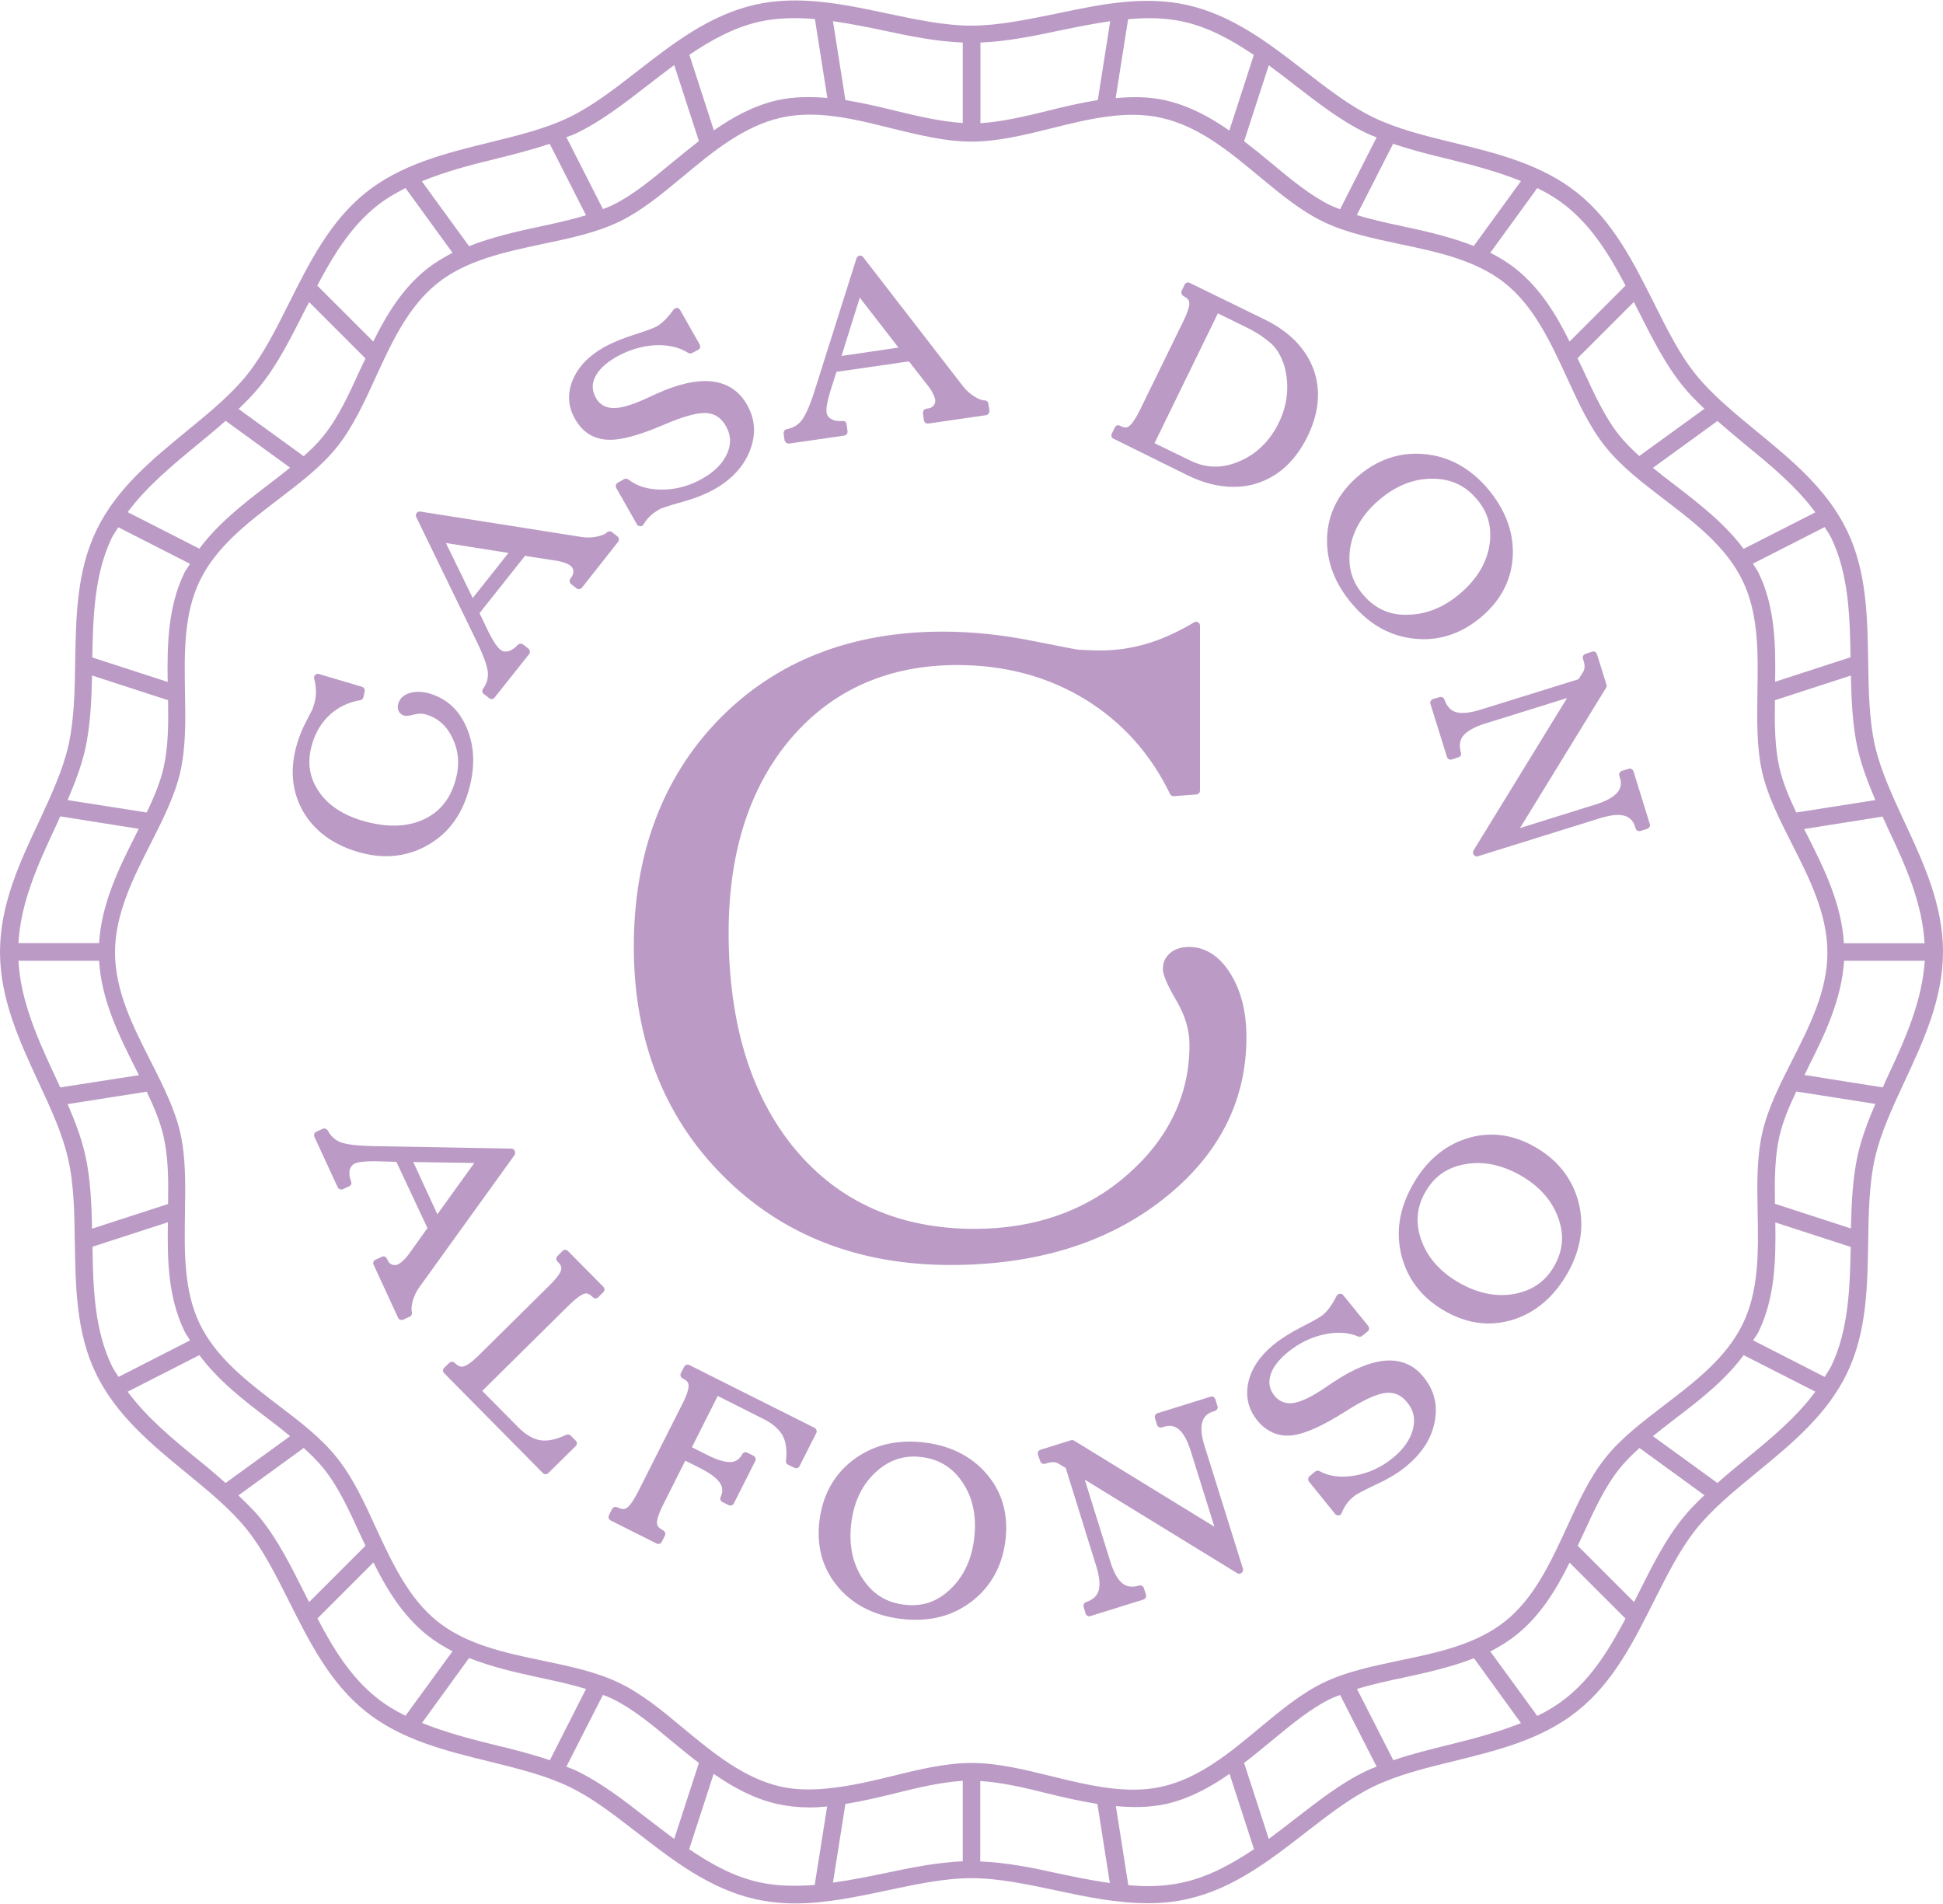 <?xml version="1.0" encoding="utf-8"?>
<!-- Generator: Adobe Illustrator 24.0.1, SVG Export Plug-In . SVG Version: 6.00 Build 0)  -->
<svg version="1.1" id="Layer_1" xmlns="http://www.w3.org/2000/svg" xmlns:xlink="http://www.w3.org/1999/xlink" x="0px" y="0px"
	 viewBox="0 0 100 98" style="enable-background:new 0 0 100 98;" xml:space="preserve">
<style type="text/css">
	.st0{fill:#BB9BC5;}
</style>
<g>
	<path class="st0" d="M98.01,42.29c-0.63-1.36-1.22-2.64-1.51-3.9c-0.3-1.33-0.33-2.84-0.35-4.32c-0.04-2.29-0.07-4.66-1.09-6.76
		c-1.03-2.14-2.87-3.65-4.69-5.14c-1.16-0.96-2.26-1.86-3.09-2.89c-0.84-1.04-1.48-2.33-2.17-3.71c-1.03-2.05-2.09-4.18-3.94-5.65
		c-1.84-1.47-4.14-2.03-6.38-2.58c-1.49-0.36-2.89-0.71-4.11-1.3c-1.18-0.57-2.31-1.44-3.5-2.36c-1.83-1.42-3.72-2.89-6.07-3.42
		c-2.26-0.51-4.55-0.02-6.78,0.45C52.89,1,51.39,1.32,50,1.32c-1.39,0-2.89-0.32-4.35-0.63c-2.22-0.47-4.52-0.96-6.78-0.45
		c-2.35,0.53-4.24,2-6.09,3.44c-1.18,0.92-2.3,1.78-3.47,2.35c-1.21,0.59-2.61,0.93-4.11,1.3c-2.23,0.55-4.53,1.11-6.37,2.58
		c-1.85,1.48-2.91,3.61-3.95,5.68c-0.68,1.36-1.32,2.64-2.15,3.68c-0.83,1.04-1.94,1.95-3.11,2.91c-1.78,1.46-3.63,2.97-4.66,5.12
		c-1.02,2.11-1.05,4.47-1.09,6.76c-0.02,1.46-0.05,2.98-0.35,4.32c-0.29,1.26-0.88,2.54-1.51,3.9C1.01,44.39,0,46.57,0,49
		c0,2.42,1.01,4.6,1.99,6.72c0.63,1.35,1.22,2.63,1.51,3.9c0.31,1.34,0.33,2.86,0.35,4.32c0.04,2.29,0.07,4.66,1.09,6.76
		c1.04,2.15,2.88,3.66,4.66,5.12c1.17,0.96,2.28,1.87,3.11,2.91c0.84,1.05,1.48,2.33,2.17,3.7c1.03,2.05,2.09,4.18,3.94,5.66
		c1.84,1.47,4.14,2.03,6.38,2.58c1.48,0.37,2.89,0.71,4.1,1.3c1.18,0.56,2.29,1.43,3.51,2.37c1.83,1.42,3.72,2.88,6.06,3.41
		c0.68,0.15,1.37,0.22,2.06,0.22c1.58,0,3.17-0.34,4.73-0.67c1.45-0.31,2.95-0.63,4.34-0.63c1.39,0,2.89,0.32,4.35,0.63
		c1.54,0.33,3.13,0.66,4.73,0.66c0.72,0,1.41-0.07,2.05-0.22c2.35-0.53,4.24-2,6.08-3.43c1.19-0.92,2.31-1.79,3.49-2.36
		c1.23-0.59,2.63-0.94,4.11-1.3c2.23-0.55,4.53-1.11,6.37-2.58c1.85-1.47,2.91-3.6,3.96-5.69c0.68-1.35,1.32-2.63,2.15-3.67
		c0.83-1.04,1.93-1.94,3.12-2.92c1.78-1.46,3.62-2.97,4.65-5.11c1.02-2.11,1.05-4.47,1.09-6.78c0.02-1.47,0.05-2.98,0.35-4.31
		c0.29-1.26,0.88-2.55,1.51-3.9c0.98-2.1,1.99-4.28,1.99-6.71C100,46.57,98.99,44.39,98.01,42.29z M99.05,48.55h-4.15
		c-0.12-2.01-1-3.81-1.88-5.55c-0.06-0.11-0.11-0.22-0.17-0.33l4.04-0.64c0.1,0.21,0.19,0.42,0.29,0.64
		C98.07,44.54,98.94,46.49,99.05,48.55z M92.23,54.59l-0.01,0.02c-0.64,1.26-1.24,2.46-1.52,3.69c-0.29,1.29-0.27,2.67-0.24,4.14
		c0.04,1.96,0.07,3.98-0.76,5.69c-0.84,1.74-2.45,2.98-4.04,4.19c-1.14,0.88-2.23,1.7-3.03,2.71c-0.82,1.02-1.39,2.27-2,3.6
		c-0.82,1.78-1.67,3.63-3.17,4.82c-1.49,1.19-3.47,1.61-5.4,2.01c-1.42,0.3-2.77,0.58-3.95,1.15c-1.14,0.55-2.18,1.41-3.3,2.34
		c-1.52,1.27-3.1,2.58-5.01,3.01c-1.82,0.41-3.77-0.07-5.66-0.53c-1.37-0.34-2.79-0.69-4.14-0.69c-1.35,0-2.77,0.35-4.14,0.69
		c-1.91,0.47-3.98,0.91-5.67,0.53c-1.91-0.43-3.49-1.74-5.05-3.03c-1.09-0.91-2.12-1.76-3.27-2.31c-1.18-0.57-2.53-0.85-3.96-1.15
		c-1.92-0.4-3.9-0.82-5.39-2.01c-1.5-1.2-2.35-3.05-3.18-4.84c-0.6-1.32-1.18-2.56-1.99-3.58c-0.8-1.01-1.88-1.84-3.04-2.72
		c-1.57-1.2-3.19-2.44-4.03-4.18c-0.83-1.72-0.79-3.74-0.76-5.71c0.02-1.45,0.05-2.83-0.24-4.12c-0.28-1.21-0.87-2.4-1.53-3.7
		c-0.9-1.77-1.83-3.6-1.83-5.59c0-1.98,0.93-3.82,1.84-5.61c0.64-1.26,1.24-2.46,1.52-3.68c0.29-1.29,0.27-2.66,0.24-4.14
		c-0.03-1.96-0.07-3.98,0.76-5.69c0.84-1.75,2.46-2.99,4.05-4.2c1.14-0.87,2.22-1.7,3.02-2.7c0.81-1.02,1.39-2.27,1.99-3.59
		c0.82-1.79,1.67-3.63,3.17-4.83c1.49-1.19,3.48-1.61,5.41-2.02c1.42-0.3,2.77-0.58,3.95-1.15c1.14-0.55,2.18-1.41,3.3-2.34
		c1.52-1.27,3.1-2.57,5.01-3.01c0.49-0.11,0.99-0.16,1.5-0.16c1.38,0,2.8,0.35,4.22,0.71c1.36,0.33,2.76,0.68,4.09,0.68
		c1.34,0,2.74-0.34,4.14-0.69c1.88-0.47,3.84-0.95,5.66-0.53c1.91,0.43,3.49,1.74,5.04,3.03c1.1,0.91,2.13,1.76,3.27,2.31
		c1.18,0.57,2.53,0.85,3.97,1.16c1.91,0.4,3.9,0.82,5.39,2.01c1.5,1.2,2.35,3.05,3.19,4.87c0.6,1.31,1.17,2.54,1.98,3.55
		c0.81,1.01,1.89,1.84,3.03,2.71c1.57,1.2,3.19,2.44,4.03,4.19c0.83,1.71,0.79,3.73,0.76,5.69c-0.02,1.46-0.05,2.84,0.24,4.14
		c0.28,1.23,0.89,2.43,1.53,3.7c0.9,1.77,1.83,3.61,1.83,5.59C94.06,50.98,93.13,52.82,92.23,54.59z M96.52,41.18l-4.07,0.64
		c-0.38-0.79-0.7-1.56-0.87-2.31c-0.24-1.06-0.25-2.23-0.23-3.47l3.91-1.27c0.03,1.3,0.08,2.61,0.36,3.82
		C95.82,39.45,96.15,40.31,96.52,41.18z M95.24,33.83l-3.88,1.26c0.03-1.91,0-3.85-0.85-5.6c-0.08-0.17-0.2-0.31-0.29-0.48
		l3.69-1.88c0.11,0.19,0.25,0.36,0.34,0.56C95.14,29.54,95.21,31.71,95.24,33.83z M93.43,26.37l-3.69,1.88
		c-0.96-1.29-2.26-2.3-3.52-3.27c-0.4-0.3-0.78-0.6-1.15-0.9l3.32-2.41c0.46,0.4,0.94,0.8,1.44,1.22
		C91.13,23.95,92.45,25.04,93.43,26.37z M86.58,19.83c0.34,0.43,0.73,0.82,1.14,1.21l-3.35,2.43c-0.38-0.34-0.73-0.69-1.03-1.06
		c-0.74-0.93-1.28-2.11-1.88-3.41c-0.09-0.19-0.18-0.38-0.27-0.56l2.9-2.9c0.07,0.15,0.15,0.29,0.22,0.44
		C85.02,17.38,85.68,18.71,86.58,19.83z M83.66,14.7l-2.88,2.88c-0.69-1.4-1.51-2.73-2.75-3.73c-0.42-0.33-0.86-0.61-1.33-0.84
		l2.42-3.33c0.53,0.26,1.03,0.56,1.49,0.93C81.94,11.67,82.85,13.15,83.66,14.7z M78.28,9.32l-2.43,3.34c-1.15-0.45-2.38-0.74-3.6-1
		c-0.85-0.18-1.66-0.36-2.42-0.59L71.7,7.4c0.92,0.31,1.88,0.56,2.89,0.8C75.84,8.51,77.1,8.84,78.28,9.32z M70.3,6.84
		c0.18,0.09,0.37,0.16,0.55,0.23l-1.88,3.7c-0.16-0.06-0.32-0.12-0.47-0.19c-1.04-0.5-2.03-1.32-3.11-2.22
		c-0.44-0.37-0.9-0.74-1.36-1.09l1.27-3.91c0.45,0.33,0.9,0.68,1.34,1.02C67.87,5.33,69.03,6.23,70.3,6.84z M60.93,1.12
		c1.31,0.3,2.48,0.95,3.6,1.71l-1.26,3.89c-0.99-0.69-2.05-1.27-3.26-1.55c-0.86-0.2-1.72-0.2-2.59-0.12l0.64-4.06
		C59.03,0.9,59.99,0.91,60.93,1.12z M54.54,1.57c0.86-0.18,1.73-0.35,2.6-0.48l-0.64,4.06c-0.87,0.14-1.74,0.34-2.6,0.56
		c-1.15,0.28-2.33,0.56-3.44,0.63V2.19C51.79,2.14,53.18,1.86,54.54,1.57z M49.55,2.19l0,4.14c-1.1-0.07-2.28-0.34-3.47-0.63
		c-0.85-0.21-1.71-0.41-2.57-0.55l-0.64-4.06c0.87,0.13,1.74,0.29,2.6,0.48C46.82,1.86,48.21,2.14,49.55,2.19z M39.07,1.12
		c0.93-0.21,1.9-0.22,2.87-0.14l0.64,4.06C41.72,4.97,40.86,4.97,40,5.16c-1.21,0.28-2.27,0.86-3.26,1.55l-1.26-3.89
		C36.59,2.07,37.76,1.42,39.07,1.12z M29.7,6.84c1.26-0.61,2.41-1.5,3.66-2.47c0.44-0.34,0.89-0.69,1.34-1.02l1.27,3.91
		C35.5,7.63,35.04,8,34.59,8.37c-1.05,0.87-2.05,1.7-3.09,2.2c-0.15,0.07-0.31,0.13-0.47,0.19l-1.88-3.7
		C29.33,7,29.52,6.93,29.7,6.84z M25.42,8.2c1-0.25,1.96-0.49,2.87-0.8l1.87,3.68c-0.76,0.23-1.57,0.41-2.42,0.59
		c-1.21,0.26-2.44,0.54-3.6,1l-2.43-3.34C22.9,8.84,24.17,8.5,25.42,8.2z M19.38,10.61c0.46-0.37,0.97-0.67,1.49-0.93l2.42,3.33
		c-0.46,0.24-0.91,0.51-1.33,0.84c-1.24,0.99-2.06,2.33-2.75,3.73l-2.88-2.88C17.14,13.16,18.05,11.67,19.38,10.61z M13.42,19.83
		c0.89-1.11,1.55-2.44,2.27-3.86c0.07-0.14,0.15-0.28,0.22-0.42l2.9,2.9c-0.09,0.19-0.18,0.38-0.27,0.57
		c-0.58,1.27-1.13,2.47-1.88,3.4c-0.29,0.37-0.65,0.72-1.03,1.06l-3.35-2.43C12.69,20.65,13.08,20.26,13.42,19.83z M10.18,22.87
		c0.5-0.41,0.97-0.8,1.43-1.21l3.32,2.41c-0.37,0.3-0.75,0.6-1.15,0.9c-1.27,0.97-2.56,1.98-3.52,3.27l-3.69-1.88
		C7.55,25.04,8.88,23.94,10.18,22.87z M5.75,27.69c0.1-0.2,0.23-0.37,0.34-0.55l3.69,1.88c-0.09,0.16-0.21,0.3-0.3,0.48
		c-0.84,1.75-0.88,3.68-0.85,5.6l-3.88-1.26C4.79,31.71,4.86,29.55,5.75,27.69z M4.38,38.59c0.27-1.21,0.33-2.56,0.36-3.82
		l3.91,1.27c0.02,1.24,0.01,2.42-0.23,3.47c-0.17,0.75-0.49,1.52-0.87,2.31l-4.07-0.64C3.85,40.31,4.18,39.45,4.38,38.59z
		 M2.81,42.66c0.1-0.21,0.2-0.43,0.29-0.64l4.04,0.64c-0.06,0.11-0.11,0.22-0.17,0.34c-0.88,1.74-1.75,3.54-1.87,5.54H0.95
		C1.06,46.49,1.93,44.54,2.81,42.66z M0.95,49.45l4.15,0c0.12,2.01,1,3.81,1.9,5.59c0.05,0.1,0.1,0.2,0.15,0.3L3.1,55.97
		c-0.1-0.22-0.2-0.43-0.3-0.65C1.93,53.45,1.06,51.51,0.95,49.45z M3.48,56.83l4.07-0.64c0.38,0.79,0.7,1.56,0.87,2.31
		c0.24,1.05,0.25,2.23,0.23,3.47l-3.91,1.27c-0.03-1.26-0.08-2.61-0.36-3.82C4.18,58.54,3.85,57.69,3.48,56.83z M4.76,64.17
		l3.88-1.26c-0.03,1.9,0,3.84,0.85,5.6c0.08,0.17,0.2,0.31,0.29,0.48L6.1,70.87c-0.11-0.19-0.25-0.36-0.34-0.56
		C4.86,68.45,4.79,66.29,4.76,64.17z M6.57,71.63l3.69-1.88c0.96,1.29,2.25,2.3,3.53,3.27c0.4,0.3,0.78,0.6,1.14,0.9l-3.32,2.41
		c-0.46-0.41-0.93-0.81-1.43-1.21C8.88,74.06,7.55,72.96,6.57,71.63z M13.42,78.17c-0.34-0.43-0.75-0.81-1.15-1.2l3.36-2.44
		c0.38,0.34,0.73,0.69,1.03,1.06c0.75,0.93,1.3,2.13,1.88,3.4c0.09,0.19,0.18,0.38,0.27,0.57l-2.9,2.9
		c-0.07-0.14-0.15-0.28-0.22-0.43C14.98,80.62,14.32,79.29,13.42,78.17z M16.34,83.3l2.88-2.88c0.69,1.4,1.51,2.73,2.75,3.73
		c0.42,0.33,0.86,0.61,1.32,0.84l-2.42,3.32c-0.53-0.26-1.03-0.56-1.49-0.93C18.05,86.32,17.14,84.84,16.34,83.3z M21.72,88.68
		l2.42-3.34c1.15,0.45,2.38,0.74,3.6,1c0.85,0.18,1.66,0.36,2.42,0.59L28.3,90.6c-0.91-0.31-1.88-0.56-2.89-0.8
		C24.16,89.49,22.9,89.16,21.72,88.68z M29.7,91.16c-0.18-0.09-0.37-0.16-0.55-0.23l1.88-3.69c0.16,0.06,0.32,0.12,0.47,0.19
		c1.04,0.5,2.03,1.32,3.11,2.22c0.45,0.37,0.9,0.74,1.36,1.09l-1.27,3.91c-0.46-0.34-0.91-0.69-1.36-1.03
		C32.11,92.66,30.96,91.77,29.7,91.16z M39.07,96.88c-1.31-0.29-2.48-0.94-3.6-1.7l1.26-3.88c0.99,0.69,2.05,1.27,3.26,1.55
		c0.54,0.12,1.09,0.18,1.69,0.18c0.3,0,0.59-0.02,0.89-0.05l-0.64,4.04C40.97,97.09,40,97.09,39.07,96.88z M45.46,96.43
		c-0.86,0.18-1.73,0.35-2.59,0.47l0.64-4.05c0.87-0.14,1.73-0.34,2.57-0.55c1.16-0.29,2.36-0.57,3.47-0.64l0,4.14
		C48.21,95.86,46.82,96.14,45.46,96.43z M50.45,95.81v-4.14c1.12,0.07,2.31,0.35,3.47,0.64c0.84,0.21,1.7,0.4,2.56,0.54l0.64,4.07
		c-0.87-0.12-1.74-0.3-2.6-0.48C53.18,96.14,51.79,95.86,50.45,95.81z M60.93,96.88c-0.57,0.13-1.2,0.2-1.85,0.2
		c-0.34,0-0.67-0.02-1.01-0.05l-0.64-4.07c0.86,0.08,1.72,0.08,2.59-0.11c1.22-0.28,2.27-0.86,3.26-1.55l1.26,3.88
		C63.41,95.93,62.24,96.58,60.93,96.88z M70.3,91.16c-1.27,0.61-2.42,1.51-3.66,2.47c-0.44,0.34-0.89,0.69-1.34,1.02l-1.27-3.91
		c0.47-0.36,0.92-0.73,1.38-1.11c1.05-0.87,2.05-1.7,3.09-2.2c0.15-0.07,0.31-0.13,0.47-0.19l1.88,3.69
		C70.67,91,70.48,91.07,70.3,91.16z M74.59,89.8c-0.96,0.24-1.95,0.48-2.88,0.8l-1.87-3.67c0.76-0.23,1.57-0.41,2.43-0.59
		c1.21-0.26,2.44-0.54,3.59-0.99l2.42,3.34C77.1,89.16,75.84,89.49,74.59,89.8z M80.61,87.39c-0.46,0.37-0.96,0.67-1.49,0.93
		l-2.42-3.32c0.46-0.23,0.91-0.51,1.33-0.84c1.24-0.99,2.06-2.33,2.75-3.73l2.88,2.88C82.85,84.84,81.95,86.33,80.61,87.39z
		 M86.58,78.17c-0.89,1.11-1.55,2.43-2.27,3.87c-0.07,0.14-0.14,0.28-0.21,0.42l-2.9-2.9c0.09-0.19,0.18-0.38,0.27-0.57
		c0.58-1.27,1.13-2.46,1.88-3.4c0.3-0.37,0.65-0.72,1.03-1.06l3.34,2.43C87.31,77.34,86.92,77.74,86.58,78.17z M89.81,75.13
		c-0.49,0.4-0.97,0.8-1.42,1.2l-3.32-2.41c0.37-0.3,0.76-0.6,1.16-0.91c1.27-0.97,2.56-1.97,3.51-3.26l3.69,1.88
		C92.45,72.96,91.12,74.06,89.81,75.13z M94.25,70.31c-0.1,0.2-0.23,0.37-0.34,0.56l-3.68-1.88c0.09-0.16,0.21-0.3,0.29-0.47
		c0.84-1.75,0.88-3.7,0.85-5.6l3.88,1.26C95.21,66.29,95.14,68.45,94.25,70.31z M95.62,59.41c-0.27,1.21-0.33,2.52-0.36,3.82
		l-3.91-1.27c-0.02-1.24-0.01-2.41,0.23-3.47c0.17-0.75,0.49-1.52,0.87-2.31l4.07,0.64C96.14,57.69,95.82,58.55,95.62,59.41z
		 M97.19,55.33c-0.1,0.22-0.2,0.43-0.29,0.64l-4.03-0.64c0.05-0.11,0.11-0.21,0.16-0.32L93.03,55c0.88-1.74,1.75-3.54,1.88-5.55
		l4.15,0C98.93,51.51,98.07,53.45,97.19,55.33z"/>
	<g>
		<g>
			<g>
				<path class="st0" d="M18.39,43.84c0.51,0.15,1,0.23,1.48,0.23c0.72,0,1.41-0.17,2.05-0.52c1.07-0.57,1.8-1.51,2.18-2.79
					c0.35-1.18,0.34-2.25-0.04-3.2c-0.38-0.97-1.03-1.59-1.94-1.86c-0.37-0.11-0.7-0.12-1-0.04c-0.33,0.09-0.54,0.28-0.62,0.55
					c-0.04,0.13-0.04,0.26,0.01,0.37c0.05,0.12,0.15,0.21,0.28,0.25c0.08,0.02,0.21,0.03,0.56-0.06c0.2-0.05,0.39-0.05,0.56,0
					c0.64,0.19,1.1,0.6,1.4,1.27c0.31,0.66,0.35,1.39,0.12,2.17c-0.29,0.98-0.85,1.63-1.7,2c-0.86,0.37-1.89,0.38-3.08,0.03
					c-1.05-0.31-1.82-0.84-2.28-1.56c-0.47-0.72-0.57-1.51-0.3-2.4c0.18-0.61,0.49-1.12,0.93-1.51c0.43-0.39,0.95-0.63,1.54-0.73
					c0.08-0.01,0.14-0.07,0.16-0.15l0.07-0.31c0.02-0.1-0.04-0.2-0.14-0.23l-2.22-0.66c-0.07-0.02-0.14,0-0.19,0.05
					c-0.05,0.05-0.07,0.12-0.05,0.19c0.06,0.24,0.09,0.47,0.09,0.69c0,0.2-0.03,0.41-0.09,0.62c-0.02,0.06-0.05,0.15-0.09,0.27
					c-0.02,0.04-0.12,0.23-0.3,0.58c-0.21,0.39-0.37,0.79-0.49,1.19c-0.38,1.27-0.28,2.44,0.3,3.47
					C16.16,42.74,17.11,43.46,18.39,43.84z"/>
			</g>
			<g>
				<path class="st0" d="M24.56,33.07c0.34,0.71,0.52,1.23,0.55,1.55c0.02,0.3-0.06,0.57-0.25,0.83c-0.06,0.09-0.05,0.21,0.04,0.27
					l0.28,0.22c0.03,0.03,0.08,0.04,0.12,0.04c0.01,0,0.02,0,0.02,0c0.05-0.01,0.1-0.03,0.13-0.07l1.78-2.24
					c0.07-0.09,0.05-0.21-0.03-0.28l-0.28-0.22c-0.08-0.06-0.2-0.05-0.27,0.02c-0.16,0.18-0.33,0.29-0.5,0.33
					c-0.16,0.04-0.28,0.01-0.4-0.08c-0.07-0.06-0.16-0.16-0.26-0.3c-0.1-0.15-0.21-0.34-0.32-0.56l-0.49-1.02l2.34-2.95l1.61,0.25
					c0.15,0.02,0.3,0.06,0.44,0.11c0.17,0.06,0.24,0.11,0.28,0.14c0.1,0.08,0.15,0.16,0.16,0.28c0.01,0.11-0.03,0.22-0.11,0.33
					l-0.04,0.06c-0.07,0.09-0.05,0.21,0.03,0.28l0.28,0.22c0.04,0.03,0.09,0.05,0.15,0.04c0.05-0.01,0.1-0.03,0.13-0.07l1.86-2.36
					c0.07-0.09,0.05-0.21-0.03-0.28l-0.28-0.22c-0.08-0.06-0.19-0.06-0.26,0.01c-0.1,0.1-0.28,0.17-0.52,0.22
					c-0.26,0.05-0.52,0.06-0.78,0.02l-8.31-1.31c-0.08-0.01-0.15,0.02-0.19,0.08c-0.04,0.06-0.05,0.14-0.02,0.2L24.56,33.07z
					 M26.17,28.46l-1.84,2.32l-1.38-2.83L26.17,28.46z"/>
			</g>
			<g>
				<path class="st0" d="M31.22,22.63c0.68,0.05,1.64-0.21,2.95-0.77c0.99-0.43,1.73-0.63,2.19-0.6c0.44,0.03,0.76,0.25,1,0.67
					c0.26,0.45,0.28,0.91,0.07,1.4c-0.22,0.51-0.65,0.95-1.29,1.31c-0.65,0.37-1.35,0.56-2.07,0.56c-0.01,0-0.01,0-0.02,0
					c-0.7,0-1.28-0.18-1.71-0.52c-0.07-0.05-0.15-0.06-0.22-0.02l-0.33,0.19c-0.09,0.05-0.13,0.17-0.07,0.27l1.06,1.87
					c0.03,0.06,0.09,0.08,0.17,0.1c0.07,0,0.13-0.04,0.17-0.1c0.1-0.16,0.21-0.31,0.34-0.43c0.13-0.12,0.28-0.23,0.45-0.33
					c0.1-0.06,0.39-0.17,1.18-0.39c0.67-0.18,1.23-0.41,1.68-0.66c0.9-0.51,1.52-1.19,1.83-2c0.32-0.82,0.27-1.62-0.16-2.36
					c-0.4-0.7-1.01-1.1-1.81-1.19c-0.77-0.08-1.73,0.13-2.85,0.64l-0.39,0.18c-0.81,0.38-1.45,0.58-1.88,0.55
					c-0.17-0.01-0.33-0.05-0.48-0.14c-0.15-0.09-0.27-0.21-0.35-0.36c-0.21-0.37-0.23-0.72-0.06-1.08c0.18-0.38,0.55-0.73,1.1-1.05
					c0.64-0.36,1.31-0.56,1.99-0.6c0.68-0.03,1.25,0.1,1.7,0.39c0.06,0.04,0.14,0.04,0.21,0.01L35.94,18
					c0.05-0.03,0.08-0.07,0.09-0.12c0.01-0.05,0.01-0.1-0.02-0.15l-1.01-1.78c-0.03-0.06-0.09-0.1-0.16-0.1
					c-0.06,0-0.13,0.03-0.17,0.08c-0.16,0.22-0.31,0.4-0.45,0.54c-0.14,0.14-0.28,0.25-0.42,0.33c-0.11,0.06-0.39,0.18-1.14,0.42
					c-0.63,0.2-1.16,0.42-1.59,0.66c-0.79,0.45-1.32,1.02-1.6,1.69c-0.28,0.69-0.24,1.37,0.13,2
					C29.97,22.23,30.52,22.58,31.22,22.63z"/>
			</g>
			<g>
				<path class="st0" d="M40.47,22.79c0.03,0.03,0.08,0.04,0.12,0.04c0.01,0,0.02,0,0.03,0l2.83-0.41c0.11-0.02,0.18-0.12,0.17-0.22
					l-0.05-0.36c-0.01-0.1-0.08-0.19-0.21-0.17c-0.24,0.02-0.44-0.02-0.59-0.11c-0.14-0.08-0.21-0.19-0.23-0.33
					c-0.01-0.09-0.01-0.22,0.02-0.39c0.03-0.18,0.08-0.39,0.15-0.63l0.34-1.07l3.73-0.54l1,1.28c0.09,0.12,0.18,0.25,0.24,0.39
					c0.08,0.16,0.1,0.25,0.11,0.29c0.02,0.12-0.01,0.22-0.08,0.31c-0.07,0.09-0.17,0.14-0.31,0.16l-0.07,0.01
					c-0.05,0.01-0.1,0.03-0.13,0.08c-0.03,0.04-0.04,0.09-0.04,0.15l0.05,0.36c0.01,0.05,0.03,0.1,0.08,0.13
					c0.04,0.03,0.1,0.05,0.15,0.04l2.97-0.43c0.05-0.01,0.1-0.04,0.13-0.08c0.03-0.04,0.04-0.1,0.04-0.15l-0.05-0.36
					c-0.01-0.1-0.1-0.17-0.19-0.17c-0.14,0-0.32-0.07-0.53-0.2c-0.22-0.14-0.42-0.31-0.58-0.52l-5.15-6.66
					c-0.04-0.06-0.12-0.09-0.19-0.07c-0.07,0.01-0.13,0.07-0.15,0.14l-2.17,6.86c-0.24,0.75-0.47,1.25-0.67,1.5
					c-0.19,0.23-0.43,0.37-0.75,0.43c-0.1,0.02-0.17,0.12-0.16,0.22l0.05,0.36C40.4,22.71,40.43,22.76,40.47,22.79z M46.24,17.89
					l-2.93,0.43l0.94-3L46.24,17.89z"/>
			</g>
			<g>
				<path class="st0" d="M61.09,24.45c0.83,0.41,1.63,0.61,2.39,0.61c0.42,0,0.84-0.06,1.23-0.19c1.11-0.36,1.98-1.17,2.59-2.42
					c0.59-1.21,0.69-2.38,0.3-3.45c-0.4-1.07-1.24-1.93-2.5-2.55l-3.87-1.89c-0.1-0.05-0.22-0.01-0.26,0.09l-0.16,0.33
					c-0.02,0.05-0.01,0.11,0.01,0.16c0.02,0.05,0.08,0.1,0.12,0.12c0.23,0.11,0.27,0.25,0.27,0.34c0.01,0.13-0.05,0.4-0.33,0.98
					l-2.19,4.48c-0.28,0.57-0.47,0.79-0.57,0.87c-0.08,0.06-0.2,0.12-0.42,0.01l-0.06-0.03c-0.1-0.05-0.22-0.01-0.26,0.09
					l-0.16,0.32c-0.05,0.1-0.01,0.22,0.09,0.26L61.09,24.45z M65.8,18.15c0.29,0.48,0.44,1.06,0.45,1.71
					c0.01,0.66-0.14,1.3-0.43,1.89c-0.46,0.94-1.14,1.61-2.02,1.99c-0.88,0.38-1.71,0.37-2.53-0.03l-1.85-0.9l3.26-6.68l1.39,0.68
					c0.45,0.22,0.82,0.44,1.09,0.66C65.44,17.67,65.66,17.9,65.8,18.15z"/>
			</g>
			<g>
				<path class="st0" d="M72.86,32.88c0.14,0.01,0.28,0.02,0.41,0.02c1.09,0,2.11-0.4,3.02-1.19c0.99-0.86,1.52-1.91,1.57-3.14
					c0.04-1.22-0.4-2.37-1.31-3.44c-0.91-1.06-2.01-1.65-3.26-1.76c-1.25-0.11-2.41,0.28-3.43,1.17c-0.99,0.86-1.52,1.92-1.56,3.14
					c-0.04,1.22,0.4,2.38,1.32,3.44C70.52,32.18,71.61,32.77,72.86,32.88z M76.66,28.05c-0.15,0.92-0.64,1.75-1.48,2.47
					c-0.84,0.73-1.75,1.1-2.7,1.12c-0.94,0.04-1.7-0.31-2.3-1c-0.61-0.7-0.83-1.49-0.69-2.42c0.14-0.92,0.64-1.76,1.47-2.47
					c0.84-0.73,1.75-1.1,2.7-1.11c0.02,0,0.04,0,0.06,0c0.93,0,1.66,0.33,2.25,1.01C76.58,26.34,76.8,27.13,76.66,28.05z"/>
			</g>
			<g>
				<path class="st0" d="M84.07,39.7c-0.02-0.05-0.05-0.09-0.1-0.12c-0.05-0.02-0.1-0.03-0.15-0.01l-0.35,0.11
					c-0.1,0.03-0.16,0.14-0.13,0.25l0.03,0.09c0.1,0.31,0.05,0.56-0.13,0.77c-0.2,0.24-0.57,0.44-1.1,0.61l-3.91,1.22l4.43-7.22
					c0.03-0.05,0.04-0.11,0.02-0.16l-0.49-1.57c-0.02-0.05-0.05-0.09-0.1-0.12c-0.05-0.02-0.1-0.03-0.15-0.01l-0.35,0.12
					c-0.1,0.04-0.16,0.14-0.12,0.25L81.5,34c0.04,0.13,0.06,0.25,0.05,0.36c-0.01,0.1-0.04,0.19-0.1,0.27l-0.21,0.33l-5.05,1.57
					c-0.55,0.17-0.98,0.21-1.27,0.12c-0.27-0.09-0.46-0.3-0.58-0.64c-0.03-0.1-0.14-0.16-0.24-0.13l-0.35,0.1
					c-0.05,0.02-0.09,0.05-0.12,0.1c-0.02,0.05-0.03,0.1-0.01,0.15l0.85,2.73c0.02,0.05,0.05,0.09,0.1,0.12
					c0.05,0.02,0.1,0.03,0.15,0.01l0.34-0.11c0.1-0.03,0.16-0.14,0.13-0.24c-0.1-0.35-0.07-0.63,0.11-0.86
					c0.19-0.24,0.57-0.46,1.11-0.63l4.24-1.32l-4.81,7.84c-0.04,0.07-0.04,0.16,0.01,0.23c0.04,0.05,0.1,0.08,0.16,0.08
					c0.02,0,0.04,0,0.06-0.01l6.29-1.96c0.53-0.16,0.95-0.21,1.25-0.12c0.27,0.08,0.45,0.26,0.54,0.56l0.03,0.09
					c0.02,0.05,0.05,0.09,0.1,0.12c0.05,0.02,0.1,0.03,0.15,0.01l0.35-0.11c0.05-0.02,0.09-0.05,0.12-0.1
					c0.02-0.05,0.03-0.1,0.01-0.15L84.07,39.7z"/>
			</g>
			<g>
				<path class="st0" d="M26.49,59.23c-0.03-0.07-0.1-0.11-0.17-0.11l0,0l-7.19-0.13c-0.79-0.02-1.34-0.09-1.63-0.21
					c-0.28-0.12-0.48-0.31-0.63-0.59c-0.05-0.09-0.16-0.13-0.26-0.09l-0.33,0.15c-0.1,0.05-0.14,0.16-0.1,0.26l1.2,2.6
					c0.05,0.1,0.16,0.14,0.26,0.1l0.33-0.15c0.09-0.04,0.14-0.15,0.1-0.25c-0.09-0.23-0.11-0.43-0.07-0.6
					c0.04-0.15,0.12-0.25,0.25-0.32c0.08-0.04,0.21-0.07,0.38-0.09c0.18-0.02,0.4-0.03,0.64-0.03l1.13,0.03L22,63.21l-0.95,1.33
					c-0.09,0.12-0.19,0.24-0.3,0.34c-0.13,0.12-0.21,0.17-0.25,0.19c-0.11,0.05-0.21,0.06-0.32,0.02c-0.11-0.04-0.19-0.12-0.24-0.25
					l-0.03-0.06c-0.02-0.05-0.06-0.09-0.11-0.1c-0.05-0.02-0.1-0.02-0.15,0.01l-0.33,0.15c-0.05,0.02-0.08,0.06-0.1,0.11
					c-0.02,0.05-0.02,0.1,0.01,0.15l1.26,2.73c0.03,0.07,0.1,0.11,0.18,0.11c0.03,0,0.06,0,0.09-0.02l0.33-0.15
					c0.09-0.04,0.13-0.14,0.11-0.23c-0.04-0.14-0.02-0.33,0.04-0.57c0.07-0.25,0.18-0.49,0.33-0.7l4.92-6.83
					C26.52,59.37,26.52,59.29,26.49,59.23z M22.51,62.5l-1.24-2.69l3.14,0.05L22.51,62.5z"/>
			</g>
			<g>
				<path class="st0" d="M29.23,64.39c-0.04-0.04-0.09-0.06-0.14-0.06c-0.05-0.01-0.11,0.02-0.14,0.06l-0.26,0.26
					c-0.08,0.08-0.08,0.2,0,0.28l0.05,0.05c0.17,0.17,0.16,0.31,0.13,0.41c-0.04,0.13-0.18,0.37-0.63,0.81l-3.55,3.51
					c-0.45,0.45-0.7,0.59-0.83,0.62c-0.09,0.02-0.23,0.04-0.46-0.18c-0.08-0.08-0.2-0.08-0.28,0l-0.26,0.25
					c-0.04,0.04-0.06,0.09-0.06,0.14c0,0.05,0.02,0.1,0.06,0.14l5.08,5.14c0.04,0.04,0.09,0.06,0.14,0.06c0.05,0,0.1-0.02,0.14-0.06
					l1.41-1.39c0.04-0.04,0.06-0.09,0.06-0.14c0-0.05-0.02-0.1-0.06-0.14l-0.26-0.26c-0.06-0.06-0.15-0.08-0.23-0.04
					c-0.5,0.24-0.95,0.34-1.33,0.28c-0.38-0.06-0.76-0.29-1.14-0.67l-1.85-1.87l4.42-4.37c0.46-0.45,0.7-0.59,0.83-0.63
					c0.09-0.03,0.23-0.04,0.44,0.18c0.08,0.08,0.2,0.08,0.28,0l0.26-0.26c0.08-0.08,0.08-0.2,0-0.28L29.23,64.39z"/>
			</g>
			<g>
				<path class="st0" d="M35.48,70.26c-0.1-0.05-0.22-0.01-0.27,0.09l-0.17,0.33c-0.02,0.05-0.03,0.1-0.01,0.15s0.05,0.09,0.1,0.12
					l0.06,0.03c0.22,0.11,0.25,0.24,0.25,0.35c0,0.13-0.05,0.41-0.34,0.97l-2.25,4.46c-0.29,0.57-0.48,0.78-0.59,0.85
					c-0.08,0.06-0.21,0.11-0.49-0.03c-0.05-0.02-0.1-0.03-0.15-0.01c-0.05,0.02-0.09,0.05-0.12,0.1l-0.16,0.32
					c-0.05,0.1-0.01,0.22,0.09,0.27l2.37,1.19c0.03,0.01,0.06,0.02,0.08,0.02c0.07,0,0.15-0.04,0.18-0.11l0.16-0.32
					c0.05-0.1,0.01-0.22-0.09-0.27l-0.05-0.03c-0.23-0.12-0.26-0.26-0.27-0.35c0-0.13,0.05-0.41,0.34-0.98l1.12-2.23l0.77,0.39
					c0.52,0.26,0.86,0.52,1.02,0.77c0.14,0.22,0.15,0.45,0.03,0.71c-0.05,0.1-0.01,0.21,0.09,0.26l0.32,0.16
					c0.1,0.05,0.22,0.01,0.27-0.09l1.1-2.18c0.05-0.1,0.01-0.22-0.09-0.27l-0.32-0.16c-0.1-0.05-0.21-0.01-0.26,0.08
					c-0.14,0.26-0.33,0.39-0.59,0.4c-0.3,0.02-0.71-0.11-1.23-0.37l-0.77-0.39l1.33-2.64l2.34,1.18c0.49,0.24,0.82,0.54,1,0.86
					c0.18,0.33,0.23,0.77,0.17,1.3c-0.01,0.08,0.03,0.16,0.11,0.2l0.33,0.16c0.05,0.02,0.1,0.03,0.15,0.01
					c0.05-0.02,0.09-0.05,0.11-0.1l0.86-1.7c0.05-0.1,0.01-0.22-0.09-0.27L35.48,70.26z"/>
			</g>
			<g>
				<path class="st0" d="M47.43,74.23c-1.39-0.14-2.59,0.19-3.58,0.96c-0.99,0.78-1.55,1.86-1.69,3.21
					c-0.13,1.31,0.22,2.43,1.03,3.35c0.81,0.92,1.93,1.45,3.32,1.59c0.16,0.02,0.32,0.03,0.47,0.03c1.19,0.03,2.22-0.3,3.09-0.99
					c0.98-0.78,1.55-1.86,1.69-3.21c0.13-1.31-0.21-2.43-1.02-3.35C49.94,74.91,48.83,74.37,47.43,74.23z M43.8,78.51
					c0.11-1.1,0.51-2,1.2-2.67c0.62-0.6,1.31-0.89,2.11-0.87c0.08,0,0.17,0.01,0.25,0.02c0.92,0.09,1.63,0.51,2.16,1.28
					c0.53,0.77,0.74,1.71,0.63,2.81c-0.11,1.1-0.51,2-1.19,2.67c-0.68,0.67-1.44,0.95-2.36,0.85c-0.92-0.09-1.63-0.51-2.16-1.28
					C43.9,80.54,43.69,79.6,43.8,78.51z"/>
			</g>
			<g>
				<path class="st0" d="M62,74.44c-0.17-0.53-0.21-0.95-0.12-1.25c0.08-0.27,0.26-0.45,0.56-0.54l0.09-0.03
					c0.05-0.02,0.09-0.05,0.12-0.1c0.02-0.05,0.03-0.1,0.01-0.15l-0.11-0.35c-0.02-0.05-0.05-0.09-0.1-0.12
					c-0.05-0.03-0.1-0.03-0.15-0.01l-2.73,0.85c-0.1,0.03-0.16,0.14-0.13,0.25l0.11,0.35c0.03,0.1,0.14,0.16,0.25,0.13l0.09-0.03
					c0.31-0.1,0.56-0.05,0.78,0.13c0.24,0.2,0.44,0.57,0.61,1.1l1.22,3.91l-7.22-4.43c-0.05-0.03-0.11-0.04-0.16-0.02l-1.57,0.49
					c-0.05,0.02-0.09,0.05-0.12,0.1c-0.02,0.05-0.03,0.1-0.01,0.15l0.12,0.35c0.04,0.1,0.14,0.15,0.25,0.12l0.1-0.03
					c0.13-0.04,0.25-0.06,0.36-0.05c0.1,0.01,0.19,0.04,0.27,0.1l0.33,0.2l1.57,5.05c0.17,0.55,0.21,0.98,0.12,1.27
					c-0.09,0.28-0.3,0.46-0.64,0.58c-0.1,0.03-0.16,0.14-0.13,0.24l0.1,0.35c0.02,0.05,0.05,0.09,0.1,0.12
					c0.03,0.02,0.06,0.02,0.09,0.02c0.02,0,0.04,0,0.06-0.01l2.73-0.85c0.1-0.03,0.16-0.14,0.13-0.25l-0.11-0.34
					c-0.03-0.1-0.14-0.16-0.24-0.13c-0.35,0.1-0.63,0.07-0.86-0.11c-0.24-0.19-0.45-0.56-0.62-1.11l-1.32-4.23l7.84,4.81
					c0.07,0.05,0.16,0.04,0.23-0.01c0.07-0.05,0.09-0.14,0.07-0.22L62,74.44z"/>
			</g>
			<g>
				<path class="st0" d="M71.34,70.03c-0.77,0.05-1.68,0.42-2.7,1.1l-0.36,0.24c-0.74,0.51-1.33,0.8-1.76,0.85
					c-0.17,0.02-0.33,0-0.5-0.06c-0.16-0.07-0.3-0.16-0.41-0.3c-0.27-0.33-0.34-0.67-0.23-1.06c0.11-0.4,0.42-0.81,0.91-1.21
					c0.57-0.46,1.2-0.77,1.87-0.91c0.66-0.14,1.25-0.1,1.74,0.11c0.07,0.03,0.15,0.02,0.2-0.03l0.29-0.23
					c0.04-0.03,0.07-0.08,0.07-0.13c0.01-0.05-0.01-0.1-0.04-0.15l-1.29-1.59c-0.04-0.05-0.11-0.08-0.18-0.07
					c-0.07,0.01-0.13,0.05-0.16,0.11c-0.12,0.24-0.24,0.44-0.36,0.6c-0.11,0.16-0.24,0.29-0.36,0.39c-0.14,0.11-0.49,0.31-1.06,0.6
					c-0.59,0.3-1.08,0.61-1.46,0.92c-0.7,0.57-1.14,1.22-1.3,1.93c-0.16,0.73-0.01,1.38,0.45,1.96c0.48,0.59,1.08,0.85,1.78,0.78
					c0.67-0.07,1.58-0.48,2.78-1.24c0.9-0.58,1.6-0.9,2.07-0.95c0.44-0.04,0.8,0.12,1.1,0.5c0.33,0.4,0.42,0.85,0.29,1.37
					c-0.13,0.53-0.49,1.04-1.06,1.5c-0.58,0.47-1.24,0.77-1.95,0.89c-0.7,0.12-1.31,0.04-1.8-0.23c-0.07-0.04-0.16-0.03-0.22,0.02
					l-0.29,0.24c-0.04,0.03-0.07,0.08-0.07,0.13c-0.01,0.05,0.01,0.1,0.04,0.15l1.35,1.67c0.04,0.05,0.09,0.07,0.15,0.07
					c0.01,0,0.02,0,0.03,0c0.07-0.01,0.13-0.06,0.15-0.12c0.07-0.18,0.16-0.34,0.26-0.48c0.1-0.14,0.23-0.27,0.39-0.4
					c0.09-0.07,0.35-0.23,1.1-0.58c0.63-0.29,1.15-0.6,1.55-0.93c0.81-0.66,1.31-1.42,1.48-2.27c0.18-0.87,0-1.64-0.54-2.31
					C72.81,70.28,72.14,69.98,71.34,70.03z"/>
			</g>
			<g>
				<path class="st0" d="M78.94,59c-1.15-0.64-2.32-0.77-3.49-0.39c-1.16,0.38-2.09,1.19-2.77,2.42c-0.68,1.22-0.86,2.45-0.53,3.67
					c0.33,1.21,1.09,2.16,2.28,2.82c0.69,0.38,1.38,0.58,2.08,0.6c0.47,0.01,0.94-0.06,1.41-0.21c1.16-0.38,2.09-1.2,2.78-2.42
					c0.68-1.22,0.85-2.45,0.53-3.66C80.89,60.61,80.13,59.66,78.94,59z M77.99,66.59c-0.92,0.18-1.87,0-2.83-0.53
					c-0.97-0.54-1.64-1.26-1.98-2.15c-0.34-0.89-0.29-1.71,0.15-2.51c0.45-0.81,1.11-1.3,2.03-1.47c0.26-0.05,0.52-0.07,0.78-0.07
					c0.67,0.02,1.36,0.22,2.05,0.6c0.97,0.54,1.64,1.26,1.98,2.15c0.34,0.89,0.29,1.7-0.15,2.5C79.58,65.92,78.91,66.4,77.99,66.59z
					"/>
			</g>
		</g>
		<g>
			<path class="st0" d="M37.01,37.02c-2.91,2.99-4.39,6.93-4.39,11.71c0,4.75,1.54,8.72,4.57,11.77c3.03,3.06,6.98,4.61,11.73,4.61
				c4.39,0,8.06-1.13,10.91-3.36c2.87-2.24,4.32-5.05,4.32-8.36c0-1.31-0.28-2.41-0.83-3.29c-0.57-0.9-1.29-1.36-2.12-1.36
				c-0.39,0-0.72,0.1-0.96,0.3c-0.26,0.21-0.39,0.49-0.39,0.83c0,0.19,0.07,0.57,0.71,1.66c0.44,0.75,0.66,1.5,0.66,2.25
				c0,2.56-1.07,4.81-3.17,6.66c-2.11,1.86-4.77,2.81-7.89,2.81c-3.86,0-6.97-1.38-9.23-4.09c-2.27-2.72-3.43-6.48-3.43-11.16
				c0-4.15,1.09-7.52,3.23-10.02c2.14-2.49,5.01-3.75,8.54-3.75c2.44,0,4.65,0.59,6.57,1.76c1.91,1.17,3.38,2.81,4.38,4.88
				c0.04,0.07,0.11,0.12,0.19,0.11l1.17-0.09c0.1-0.01,0.18-0.09,0.18-0.2l0-8.49c0-0.07-0.04-0.14-0.1-0.17
				c-0.06-0.04-0.14-0.04-0.2,0c-0.84,0.5-1.65,0.87-2.43,1.1c-0.77,0.23-1.59,0.35-2.42,0.35c-0.24,0-0.61-0.01-1.1-0.04
				c-0.05,0-0.38-0.06-2.4-0.46c-1.55-0.31-3.09-0.47-4.58-0.47C43.8,32.51,39.93,34.03,37.01,37.02z"/>
		</g>
	</g>
</g>
</svg>
